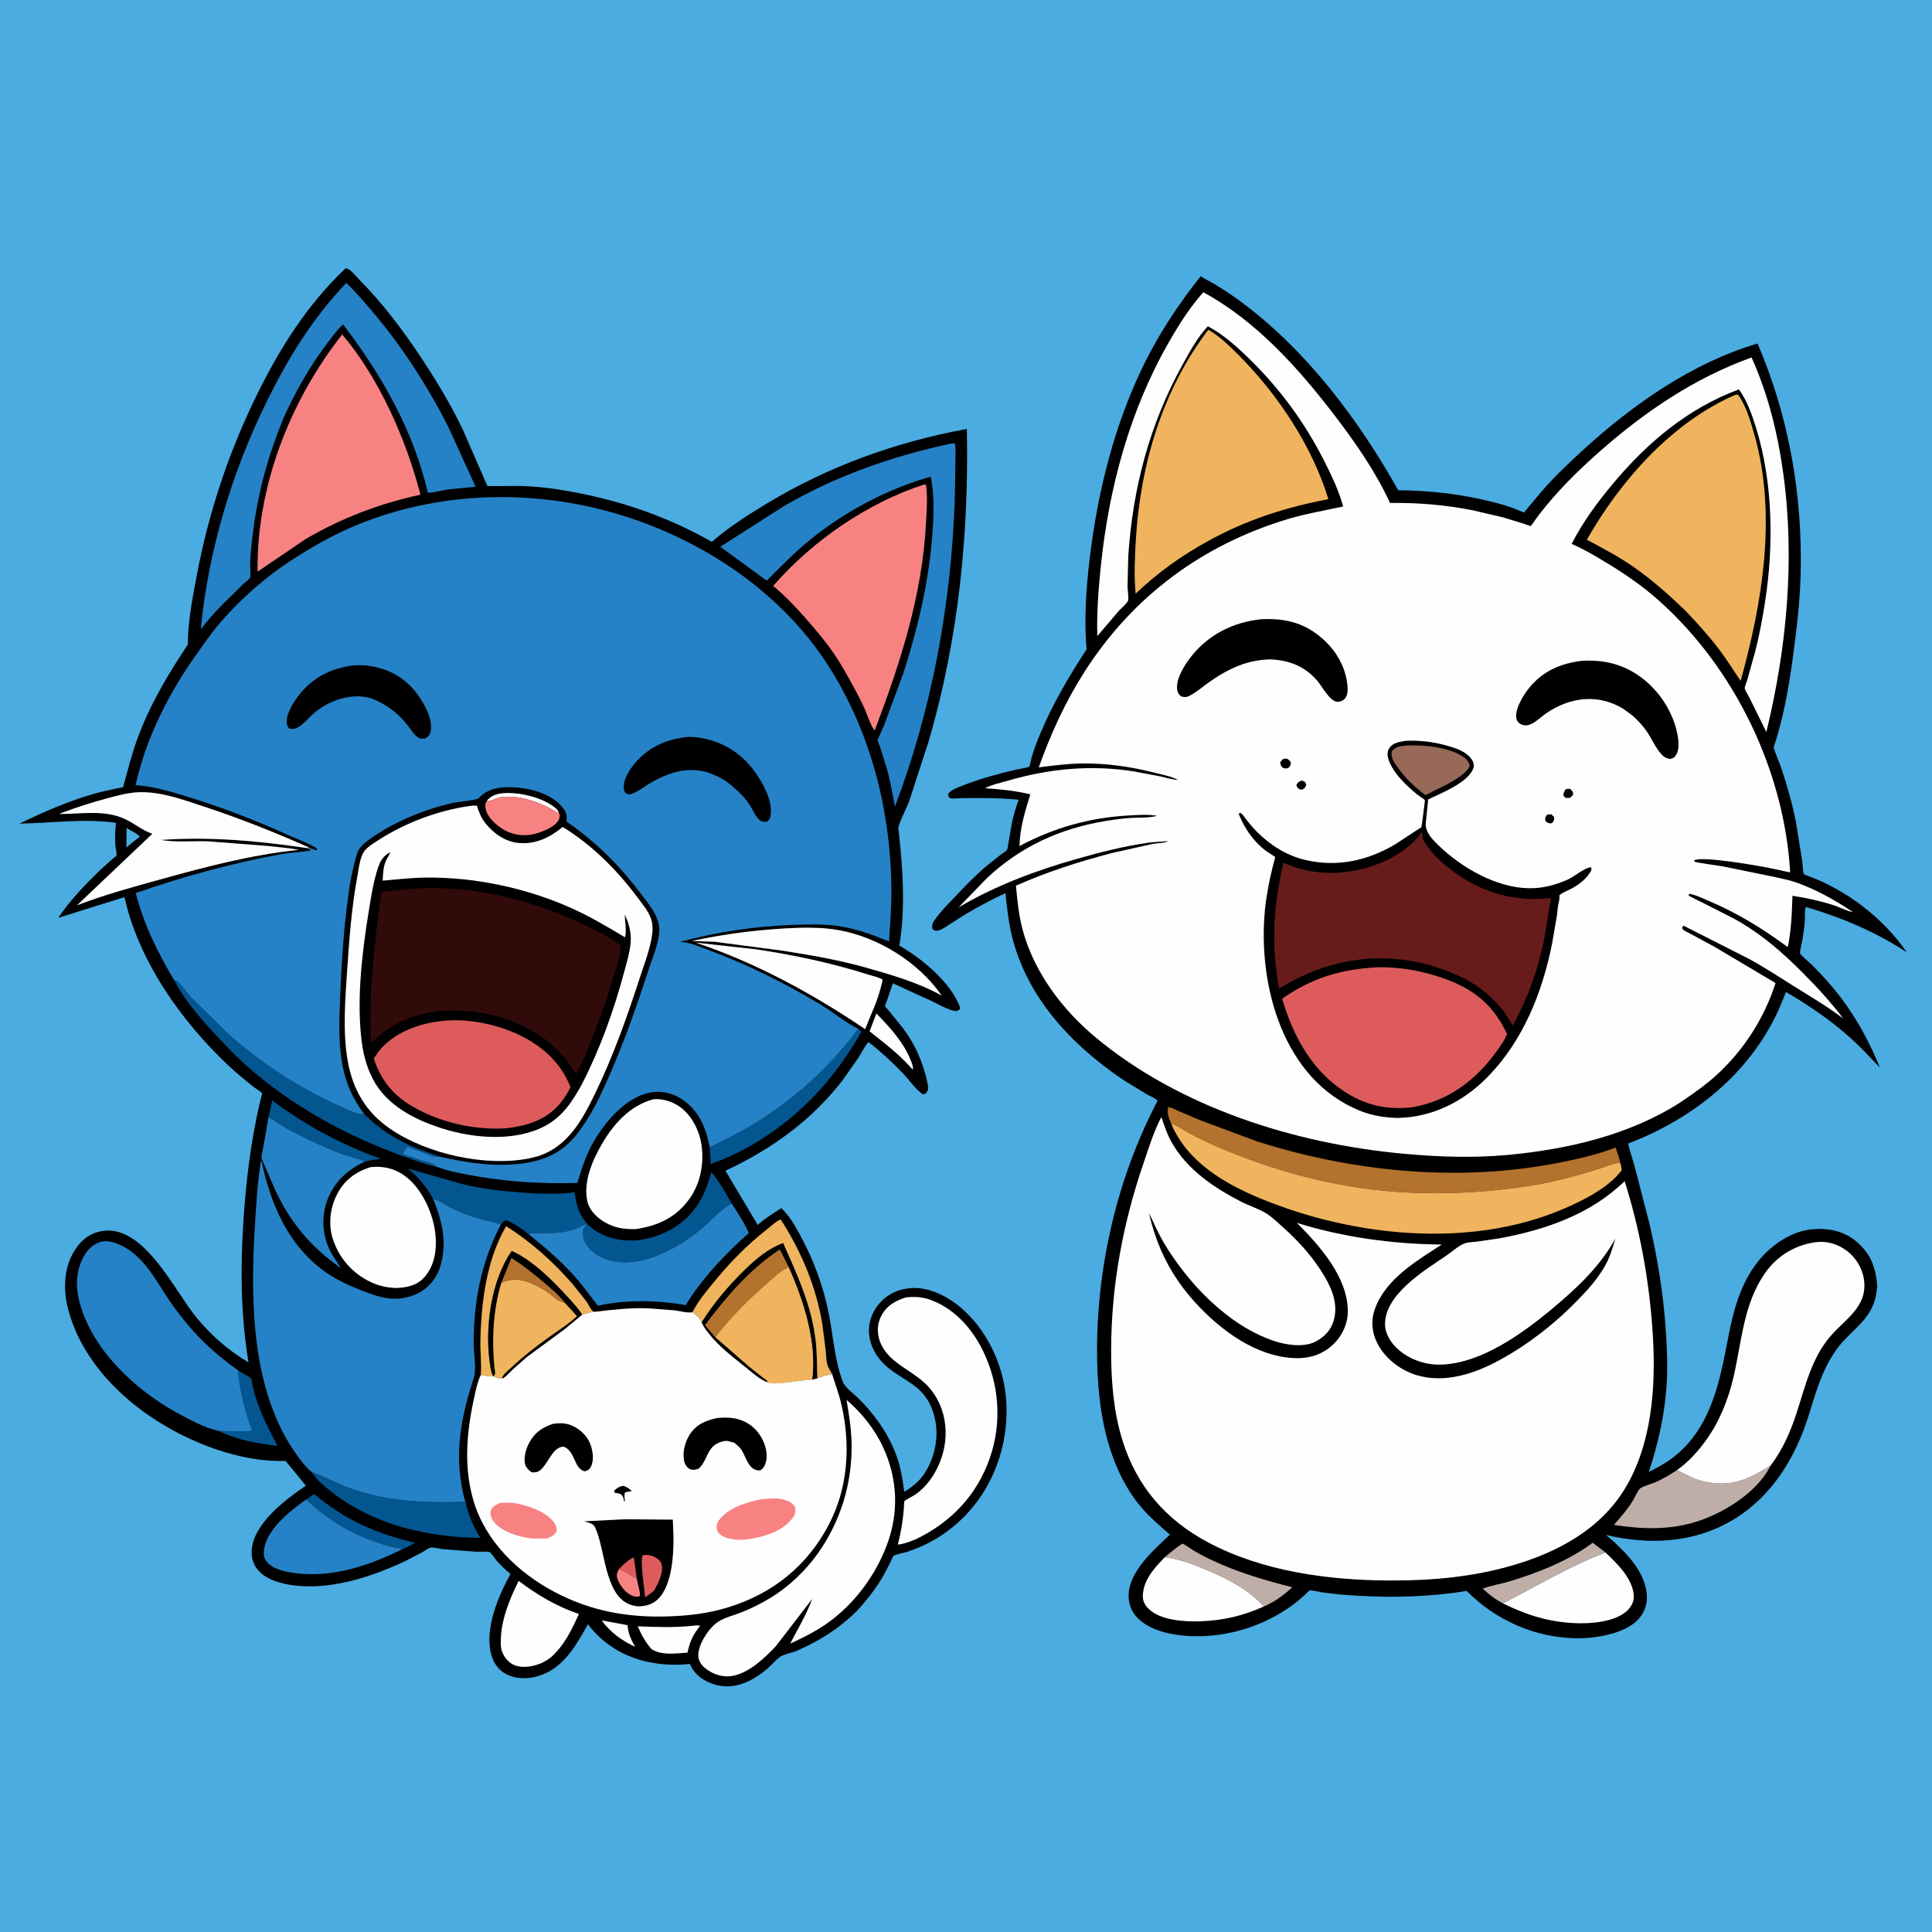 <svg version="1.1" xmlns="http://www.w3.org/2000/svg" style="display: block;" viewBox="0 0 2048 2048" width="1024" height="1024">
<path transform="translate(0,0)" fill="rgb(74,172,225)" d="M -0 -0 L 2048 0 L 2048 2048 L -0 2048 L -0 -0 z"/>
<path transform="translate(0,0)" fill="rgb(0,0,0)" d="M 1272.72 292.821 C 1277.5 295.992 1282.98 298.489 1287.92 301.467 C 1297.87 307.459 1307.71 314.024 1317 320.982 C 1385.79 372.519 1440.35 445.177 1482.18 519.68 C 1514.86 519.979 1545.95 523.399 1577.79 531.008 C 1587 533.211 1596.1 535.69 1605 538.966 C 1606.24 539.422 1614.98 543.317 1615.62 543.137 C 1615.83 543.077 1617.86 540.455 1618.05 540.22 L 1633.1 522.191 C 1647.08 505.883 1662.8 490.96 1678.66 476.506 C 1731.43 428.395 1794.04 384.536 1863.07 364.13 C 1896.36 441.461 1910.94 525.108 1908.74 609.231 C 1908.03 636.707 1904.89 664.044 1901.27 691.265 C 1896.76 725.267 1891.14 759.652 1880.13 792.239 C 1882.32 799.984 1885.95 807.356 1888.52 815.01 C 1894.78 833.691 1900.2 853.059 1903.96 872.407 L 1910.43 912.841 C 1910.94 916.472 1910.86 923.551 1912.27 926.644 C 1912.45 927.036 1915.74 928.195 1916.05 928.306 C 1956.95 943.11 1996.61 973.298 2021.15 1009.36 C 1987.72 987.569 1952.6 972.726 1914.43 961.461 L 1913.92 962.36 C 1912.97 966.036 1913.44 971.724 1913.21 975.649 C 1912.8 982.465 1911.79 989.097 1910.72 995.833 C 1910.3 998.516 1907.56 1008.48 1908.19 1010.72 C 1908.65 1012.33 1918.27 1020.42 1920.23 1022.36 C 1931.4 1033.48 1941.95 1045.06 1951.47 1057.65 C 1968.9 1080.73 1981.78 1104.88 1992.73 1131.56 C 1982.65 1121.14 1972.68 1110.23 1961.91 1100.55 C 1941.03 1081.76 1917.46 1065.72 1893.27 1051.54 L 1885.57 1070.03 C 1854.95 1137.99 1794.59 1186.13 1725.88 1212.17 C 1727.79 1220.72 1730.78 1229.03 1733.09 1237.48 L 1747.92 1294.98 C 1757.05 1332.68 1763.25 1371.87 1765.84 1410.58 C 1767.19 1430.71 1768.02 1451.58 1766.43 1471.73 C 1764 1502.56 1757.47 1531.01 1747.82 1560.32 C 1757.96 1555.24 1767.59 1549.98 1776.37 1542.73 C 1813.75 1511.84 1822.88 1465.12 1831.53 1420.05 C 1837.24 1390.32 1844.48 1361 1863.87 1336.87 C 1877.37 1320.08 1898.61 1305.15 1920.62 1303.13 C 1937.81 1301.56 1954.53 1304.69 1967.98 1316.19 C 1983.42 1329.4 1988.56 1344 1989.99 1363.8 L 1988.54 1373.99 C 1983.47 1396.27 1968.25 1406.32 1953.7 1421.96 C 1948.47 1427.57 1944.02 1434.25 1940.13 1440.84 C 1929.16 1459.47 1923.28 1481.49 1916.76 1502 C 1902.9 1545.59 1878.47 1585.59 1838.74 1610.07 C 1797.11 1635.7 1748.98 1638.15 1702.52 1627.13 L 1709.79 1633.43 C 1726.53 1648.68 1744.98 1668.46 1745.78 1692.36 C 1746.1 1701.87 1742.59 1710.47 1735.97 1717.26 C 1721.55 1732.03 1691.48 1736.75 1671.88 1736.63 C 1627.75 1736.34 1585.53 1717.62 1554.7 1686.4 C 1516.68 1692.78 1476.95 1693.77 1438.49 1691.52 C 1425.55 1690.76 1412.89 1689.7 1400.07 1687.72 C 1398.43 1687.47 1389.48 1685.41 1388.42 1685.87 C 1387.16 1686.42 1384.57 1689.4 1383.42 1690.43 C 1378.87 1694.53 1374.28 1698.54 1369.29 1702.11 C 1341.04 1722.3 1307.23 1733.7 1272.5 1734.45 C 1251.19 1734.9 1221.86 1731.22 1206.14 1715.36 C 1199.48 1708.63 1196.16 1700.33 1196.38 1690.89 C 1196.98 1665.45 1223.14 1642.92 1240.21 1626.78 C 1229.32 1617.39 1218.35 1607.97 1209.07 1596.92 C 1193.98 1578.93 1183.46 1557.26 1176.45 1534.96 C 1165.95 1501.55 1162.89 1465.87 1162.92 1431.01 C 1162.99 1340.15 1184.89 1247.31 1227.11 1166.78 C 1224.52 1163.97 1219.24 1162.01 1215.84 1160.1 L 1193.55 1146.55 C 1182.38 1139.29 1171.83 1131.45 1161.51 1123.04 C 1120.95 1089.98 1088.01 1048.49 1073.99 997.32 C 1069.46 980.751 1067.57 963.777 1065.82 946.742 C 1051.68 953.273 1037.85 960.714 1024.41 968.578 L 1006.96 979.587 C 1003.36 981.937 999.111 985.176 994.938 986.274 C 991.563 987.162 991.263 986.668 988.5 984.899 C 987.541 980.706 988.446 978.71 990.833 975.201 C 996.566 966.772 1004.24 959.231 1011.21 951.822 C 1022.14 940.213 1033.21 928.714 1045.33 918.334 L 1061.07 905.797 C 1062.53 904.681 1066.33 902.48 1067.28 901.092 C 1068.37 899.514 1068.74 895.292 1069.06 893.385 L 1072.49 873.137 C 1074.22 864.463 1076.9 856.082 1079.78 847.732 C 1058.91 845.72 1038.91 845.764 1018 846.122 C 1015.34 846.168 1009.9 846.879 1007.5 846.136 C 1006.69 845.886 1006.17 845.094 1005.5 844.573 C 1005.4 843.549 1004.89 842.485 1005.19 841.5 C 1005.43 840.716 1007.47 838.963 1008.15 838.5 C 1013.29 835.04 1020.27 832.773 1026.04 830.612 C 1042.26 824.532 1059.9 819.873 1076.79 815.887 C 1079.29 815.296 1089.69 813.814 1091.01 812.673 C 1091.6 812.167 1093.3 804.074 1093.63 802.862 C 1095.96 794.408 1099.16 786.254 1102.53 778.168 C 1115.79 746.389 1132.99 717.141 1151.8 688.385 C 1149.11 656.666 1151.3 624.548 1155.02 593 C 1163.39 521.96 1181.15 450.27 1212.81 385.911 C 1229.31 352.344 1249.57 322.103 1272.72 292.821 z"/>
<path transform="translate(0,0)" fill="rgb(191,174,167)" d="M 1593.13 1699.63 C 1584.99 1695.33 1578.39 1690.29 1571.72 1683.96 C 1581.07 1680.59 1591.43 1679 1601 1676.08 C 1630.57 1667.08 1663.48 1654.12 1688.29 1635.37 L 1701.92 1645.77 C 1663.79 1660.06 1629.31 1681.3 1593.13 1699.63 z"/>
<path transform="translate(0,0)" fill="rgb(191,174,167)" d="M 1234.82 1650.7 C 1240.84 1645.45 1246.77 1640.63 1253.49 1636.29 C 1257.21 1637.96 1260.53 1640.72 1264 1642.86 C 1270.36 1646.78 1277.09 1650.25 1283.84 1653.46 C 1311.57 1666.68 1340.27 1675 1369.9 1682.58 C 1360.42 1691.18 1351.49 1697.79 1339.73 1702.95 C 1324.05 1685.34 1301.58 1673.85 1280.22 1664.68 C 1265.47 1658.34 1250.76 1652.87 1234.82 1650.7 z"/>
<path transform="translate(0,0)" fill="rgb(191,174,167)" d="M 1876.94 1553.51 C 1863.37 1581.01 1829.71 1602.33 1801.5 1611.97 C 1771.61 1622.19 1741.56 1621.22 1710.78 1616.46 C 1717.87 1608.3 1725.22 1600.14 1730.85 1590.87 C 1732.58 1588.01 1736.36 1579.25 1738.95 1577.56 C 1743.17 1574.81 1750.24 1573.22 1755.04 1571.13 C 1763.08 1567.63 1770.47 1563.11 1777.75 1558.29 C 1786.53 1562.93 1795.34 1567.8 1805.06 1570.14 C 1834.13 1577.15 1852.74 1568.63 1876.94 1553.51 z"/>
<path transform="translate(0,0)" fill="rgb(254,254,254)" d="M 1234.82 1650.7 C 1250.76 1652.87 1265.47 1658.34 1280.22 1664.68 C 1301.58 1673.85 1324.05 1685.34 1339.73 1702.95 C 1317.65 1712.86 1296.32 1717.88 1272.06 1718.66 C 1255.47 1719.2 1230.11 1717.69 1217.63 1705.46 C 1213.59 1701.51 1211.31 1697.23 1211.45 1691.46 C 1211.88 1674.96 1223.9 1661.72 1234.82 1650.7 z"/>
<path transform="translate(0,0)" fill="rgb(254,254,254)" d="M 1701.92 1645.77 C 1714.49 1657.6 1731.46 1674.01 1731.94 1692.5 C 1732.08 1697.99 1728.97 1703.44 1725.13 1707.14 C 1712.2 1719.59 1685.44 1721.47 1668.59 1720.58 C 1640.69 1719.11 1617.99 1711.92 1593.13 1699.63 C 1629.31 1681.3 1663.79 1660.06 1701.92 1645.77 z"/>
<path transform="translate(0,0)" fill="rgb(179,114,45)" d="M 1241.43 1190.96 C 1238.98 1184.92 1236.63 1179.86 1238.47 1173.47 C 1242.22 1174.06 1246.22 1176.37 1249.71 1177.88 L 1271.83 1187.3 L 1332.31 1209.87 C 1434.53 1242.38 1546.81 1253.42 1652.53 1232.54 C 1672.67 1228.56 1693.5 1223.94 1712.64 1216.4 C 1714.33 1221.69 1716.45 1227.11 1717.54 1232.55 C 1711.58 1232.81 1705.5 1235.42 1699.89 1237.33 L 1677.21 1244.46 C 1657.25 1250.11 1636.48 1254.95 1615.94 1257.92 C 1560.81 1265.92 1502.77 1267.49 1447.5 1260.02 C 1398.95 1253.45 1351.41 1240.14 1305.94 1222.08 C 1292.31 1216.66 1278.93 1210.79 1265.91 1204.02 C 1258.03 1199.93 1250.6 1194.58 1242.35 1191.31 L 1241.43 1190.96 z"/>
<path transform="translate(0,0)" fill="rgb(239,180,93)" d="M 1241.43 1190.96 L 1242.35 1191.31 C 1250.6 1194.58 1258.03 1199.93 1265.91 1204.02 C 1278.93 1210.79 1292.31 1216.66 1305.94 1222.08 C 1351.41 1240.14 1398.95 1253.45 1447.5 1260.02 C 1502.77 1267.49 1560.81 1265.92 1615.94 1257.92 C 1636.48 1254.95 1657.25 1250.11 1677.21 1244.46 L 1699.89 1237.33 C 1705.5 1235.42 1711.58 1232.81 1717.54 1232.55 C 1718.34 1235.2 1718.74 1237.77 1719.1 1240.5 C 1704.88 1259.38 1677.55 1272.95 1656.23 1281.96 C 1557.19 1323.82 1434.74 1310.87 1337.28 1270.91 C 1298.18 1254.88 1258.35 1231.65 1241.43 1190.96 z"/>
<path transform="translate(0,0)" fill="rgb(254,254,254)" d="M 1777.75 1558.29 C 1790.16 1549.49 1800.13 1538.37 1808.93 1526.03 C 1823.06 1506.24 1832.13 1483.25 1837.61 1459.66 C 1846.34 1422.06 1848.07 1382.39 1870.9 1349.69 C 1883.27 1331.97 1901.14 1320.65 1922.48 1317.08 C 1935.14 1314.96 1946.86 1318 1957.24 1325.54 C 1967 1332.62 1974.05 1344.08 1975.83 1356 C 1980.14 1384.83 1957.01 1397.3 1940.89 1415.81 C 1920.43 1439.3 1913.9 1468.81 1904.55 1497.55 C 1898.07 1517.47 1889.72 1536.8 1876.94 1553.51 C 1852.74 1568.63 1834.13 1577.15 1805.06 1570.14 C 1795.34 1567.8 1786.53 1562.93 1777.75 1558.29 z"/>
<path transform="translate(0,0)" fill="rgb(239,180,93)" d="M 1280.87 349.552 C 1292.4 356.105 1302.88 366.322 1312.24 375.65 C 1353.91 417.178 1390.97 472.648 1408.13 529.15 C 1362.79 537.714 1319.87 551.472 1279.52 574.155 C 1252.65 588.755 1225.84 608.191 1203.8 629.343 C 1202.05 610.902 1202.88 591.538 1203.97 573.055 C 1208.68 493.294 1231.86 413.776 1280.87 349.552 z"/>
<path transform="translate(0,0)" fill="rgb(239,180,93)" d="M 1839.57 418.5 L 1842.54 418.435 L 1845.67 423.255 C 1852.35 435.056 1856.42 449.001 1860.06 461.993 C 1883.68 546.448 1868.14 638.929 1845.15 721.793 C 1837.41 710.331 1829.97 698.403 1821.59 687.415 C 1810.91 673.41 1799.09 660.576 1787.05 647.748 C 1769.31 630.735 1751.23 614.492 1730.96 600.5 C 1715.33 589.715 1698.81 581.053 1682.1 572.116 C 1717.89 509.33 1772.1 447.808 1839.57 418.5 z"/>
<path transform="translate(0,0)" fill="rgb(254,254,254)" d="M 1231.09 1184.09 C 1234.06 1192.87 1237.01 1201.89 1241.5 1210.03 C 1257.71 1239.38 1286.34 1258.7 1315.43 1273.74 C 1324.06 1278.21 1334.55 1281.29 1342.63 1286.46 C 1348.98 1290.53 1354.83 1296.3 1360.45 1301.32 C 1377.51 1316.58 1392.59 1333.52 1404.24 1353.32 C 1412.51 1367.37 1418.42 1383.07 1413.9 1399.46 C 1411.06 1409.74 1404.18 1417 1394.95 1421.94 C 1382.5 1428.61 1363.88 1425.88 1351 1421.62 C 1302.07 1405.45 1259.54 1360.64 1233.7 1317.35 C 1227.66 1307.24 1223.22 1296.35 1217.9 1285.87 C 1226.36 1322.33 1241.49 1352.64 1266.76 1380.45 C 1293.41 1409.79 1331.1 1437.96 1372.19 1439.67 C 1387.58 1440.31 1401.79 1436.02 1413.15 1425.26 C 1422.77 1416.15 1428.72 1403.32 1428.74 1390 C 1428.79 1353.94 1398.66 1320.23 1374.78 1296.31 C 1424.14 1311.64 1476.78 1318.84 1528.35 1319.24 C 1501.53 1336.71 1468.33 1356.03 1457.25 1388.15 C 1452.98 1400.53 1454.29 1413 1460.32 1424.53 C 1468.59 1440.36 1484.97 1452.82 1502.02 1457.82 C 1531.9 1466.59 1563.14 1456.17 1589.47 1441.81 C 1620.05 1425.12 1647.44 1403.79 1671.78 1378.89 C 1682.85 1367.55 1693.82 1355.39 1701.59 1341.5 C 1706.53 1332.67 1709.52 1322.66 1712.33 1312.99 C 1695.17 1344.19 1669.34 1367.39 1642.34 1389.93 C 1611.47 1415.09 1571.03 1443.98 1529.99 1446.46 C 1512.36 1447.52 1494.6 1441.76 1481.5 1429.84 C 1474.35 1423.33 1468.29 1413.91 1468.18 1404 C 1467.86 1372.22 1509.78 1346.81 1533.01 1331.12 C 1538.9 1327.14 1545.94 1320.58 1552.41 1318.12 C 1556.09 1316.72 1561.28 1316.7 1565.2 1316.24 L 1589.08 1312.76 C 1638.01 1303.76 1686 1287.36 1722.19 1252.03 C 1737.97 1302.13 1747.54 1353.66 1751.44 1405.99 C 1755.48 1460.07 1753.23 1519.72 1727.72 1568.78 C 1703.28 1615.79 1658.81 1642.14 1609.63 1657.48 C 1564.61 1671.52 1518.63 1675.66 1471.66 1675.39 C 1407.42 1675.03 1338.46 1665.64 1281.01 1635.2 C 1235.49 1611.07 1204.75 1575.38 1189.63 1526.16 C 1180.21 1495.47 1177.8 1463.26 1177.85 1431.31 C 1177.95 1363.09 1190.22 1297.02 1212.35 1232.54 C 1217.97 1216.16 1222.96 1199.46 1231.09 1184.09 z"/>
<path transform="translate(0,0)" fill="rgb(254,254,254)" d="M 1275.59 309.823 C 1332.11 340.512 1377.1 390.968 1415.63 441.531 C 1437.75 470.558 1458.09 499.938 1473.5 533.178 C 1503.01 532.711 1532.33 535.226 1561.28 540.962 L 1593.12 548.393 L 1616.06 555.419 C 1617.43 555.854 1621.48 557.624 1622.72 557.54 C 1623.1 557.513 1627.33 551.006 1631.6 545.431 C 1650.34 520.986 1672.61 498.999 1695.67 478.664 C 1743.73 436.287 1796.14 400.772 1856.68 378.927 C 1874.38 417.831 1884.66 460.276 1890.43 502.5 C 1902.85 593.36 1894.01 687.118 1872.41 775.985 L 1854.33 739.278 C 1853.12 736.848 1849.76 731.894 1849.53 729.59 C 1849.36 727.878 1851.68 722.447 1852.27 720.49 L 1860.79 689.813 C 1865.07 673.063 1868.16 656.081 1870.87 639.013 C 1880.35 579.24 1879.57 511.853 1861.51 453.596 C 1857.12 439.43 1852.07 424.855 1843.31 412.762 C 1789.23 432.844 1746.38 469.008 1709.77 512.743 C 1693.16 532.586 1677.77 553.511 1665.98 576.608 C 1678.54 581.876 1690.05 588.791 1701.69 595.792 C 1721.79 607.874 1741.07 621.069 1758.58 636.701 C 1838.95 708.418 1891.44 817.297 1897.66 924.832 L 1875.25 920.007 C 1864.46 917.805 1803.48 907.087 1796.02 912 C 1796.16 912.5 1796.05 913.154 1796.44 913.5 C 1797.33 914.3 1822.57 917.724 1825.55 918.251 L 1880.82 929.548 C 1888.49 931.406 1896.6 932.806 1904.03 935.448 C 1925.9 943.218 1945.04 954.011 1964.25 966.896 C 1957.76 965.799 1950.43 961.72 1943.97 959.643 C 1929.58 955.014 1915.02 951.778 1900.07 949.56 C 1899.43 967.963 1898.99 985.864 1895.07 1003.95 C 1868.34 984.257 1841.58 967.739 1810.92 954.799 C 1804.56 952.116 1797.32 948.422 1790.5 947.481 C 1790.41 948.154 1790.01 948.858 1790.23 949.5 C 1790.37 949.919 1833.92 971.128 1844.46 977.373 C 1869.95 992.49 1890.22 1010.41 1910.99 1031.24 C 1926.52 1046.8 1940.7 1062.21 1953.98 1079.78 C 1936.84 1066.7 1919.17 1056.4 1900.97 1045.04 C 1884.7 1034.88 1869.1 1024.45 1852.09 1015.48 L 1784.5 981.212 L 1783.13 983.5 C 1783.38 984.055 1783.51 984.682 1783.88 985.165 C 1784.9 986.496 1790.36 988.962 1791.99 989.868 L 1817.19 1003.5 L 1882.15 1042.08 C 1870.28 1079.02 1848.71 1112.94 1819.99 1139.22 C 1808.2 1150.02 1795.31 1159.05 1782.1 1167.99 C 1727.78 1203.25 1661 1218.59 1597.24 1224.36 C 1560.66 1227.66 1524.01 1226.36 1487.5 1222.98 C 1372.65 1212.34 1251.13 1174.29 1161.42 1099.71 C 1126.24 1070.46 1096.36 1030.87 1084.19 986.197 C 1079.93 970.556 1078.43 954.904 1076.96 938.833 C 1109.92 924.236 1143.67 913.435 1178.52 904.284 L 1221.54 894.646 C 1226.56 893.648 1234.24 893.916 1238.5 891.538 C 1231.24 892.335 1223.93 892.368 1216.69 893.407 C 1191.17 897.069 1166.63 903.334 1141.84 910.36 C 1098.36 922.684 1055.16 938.76 1016.18 961.821 L 1045.96 931.078 C 1081.43 897.593 1123.51 878.279 1171.62 870.356 C 1180.74 868.852 1189.84 867.592 1199.07 866.992 C 1207.39 866.451 1218.65 867.197 1226.5 864.75 C 1216.7 863.109 1205.89 863.88 1195.98 864.459 C 1154.73 866.869 1117.12 877.405 1080.7 896.869 C 1081.06 878.069 1086.6 859.803 1092.2 842.046 C 1076.12 838.192 1060.59 836.626 1044.15 835.58 C 1051.5 831.648 1060.81 829.759 1068.85 827.43 C 1112.45 814.79 1155.74 810.709 1200.76 817.505 L 1230.71 823.154 C 1236.57 824.442 1242.66 826.612 1248.67 826.687 C 1241.47 822.924 1231.85 821.093 1223.96 819.096 C 1198.82 812.73 1172.27 808.868 1146.27 809.296 C 1131.24 809.543 1116.03 811.564 1101.13 813.436 C 1114.1 777.418 1129.18 744.084 1149.84 711.793 C 1200.86 632.042 1274.96 577.227 1365.67 550.098 C 1384.81 544.376 1404.3 541.173 1423.76 536.897 L 1422.26 531.709 C 1417.77 517.053 1410.83 502.697 1403.93 489.016 C 1383.51 448.561 1357.17 412.476 1324.76 380.827 C 1311.09 367.485 1297.3 354.913 1280.39 345.857 C 1269.56 357.299 1261.12 372.858 1253.54 386.566 C 1218.51 449.893 1200.79 517.409 1196.01 589.413 L 1195.25 622.077 C 1195.32 624.691 1196.6 635.107 1195.83 636.739 C 1194.33 639.948 1188.31 645.014 1185.78 647.822 L 1163.19 674.317 C 1162.52 649.806 1164.38 624.879 1166.88 600.5 C 1175.36 517.837 1197.35 435.514 1238.82 363.125 C 1249.56 344.378 1261.11 325.936 1275.59 309.823 z"/>
<path transform="translate(0,0)" fill="rgb(0,0,0)" d="M 1379.41 827.5 L 1380.12 827.511 C 1383.24 828.219 1383.25 828.826 1384.7 831.5 C 1383.7 835.097 1383.64 834.945 1380.5 837.021 L 1377.61 836.739 C 1375.29 834.869 1374.92 834.85 1374.25 832 C 1376.01 829.11 1376.33 828.949 1379.41 827.5 z"/>
<path transform="translate(0,0)" fill="rgb(0,0,0)" d="M 1640.12 863.5 C 1641.49 863.245 1643.1 863.283 1644.5 863.209 L 1647.28 865.95 C 1647.78 869.433 1647.52 869.298 1645.5 872.244 L 1643.86 872.903 C 1640.58 872.486 1640.48 872.303 1638.07 870 C 1638.03 866.34 1637.8 866.271 1640.12 863.5 z"/>
<path transform="translate(0,0)" fill="rgb(0,0,0)" d="M 1659.85 836.5 C 1661.5 836.087 1662.81 836.203 1664.5 836.275 C 1666.91 838.842 1667.5 838.834 1667.58 842.5 L 1664.6 845.5 C 1662.5 846.097 1661.31 845.921 1659.17 845.711 L 1657.17 843 C 1657.57 840.127 1658.11 838.824 1659.85 836.5 z"/>
<path transform="translate(0,0)" fill="rgb(0,0,0)" d="M 1360.27 804.5 L 1363.5 804.014 C 1366.55 805.433 1366.76 805.618 1368.49 808.5 C 1367.89 811.766 1367.92 811.932 1365.5 814.172 C 1362.73 814.94 1362.28 814.642 1359.5 813.744 C 1357.32 811.026 1357.29 810.983 1357.24 807.5 L 1360.27 804.5 z"/>
<path transform="translate(0,0)" fill="rgb(0,0,0)" d="M 1677.71 700.4 C 1695.06 699.547 1711.45 702.067 1727.01 710.114 C 1749.7 721.846 1767.72 743.714 1775.44 767.97 C 1778.18 776.602 1781.81 791.632 1776.89 800 C 1775.08 803.094 1773.85 803.581 1770.5 804.589 C 1767.91 804.017 1765.27 803.419 1763.23 801.601 C 1756.31 795.462 1751.59 784.355 1746.46 776.581 C 1741.86 769.597 1736.56 764.017 1730.39 758.4 L 1720.7 751.34 C 1694.05 735.091 1664.28 738.945 1639.27 755.95 C 1633.26 760.041 1625.82 767.982 1618.51 768.877 C 1615.95 769.19 1612.74 768.368 1610.71 766.781 C 1608.35 764.943 1607.46 762.977 1607.21 760 C 1606.42 750.656 1614.79 736.999 1620.44 729.872 C 1635.15 711.31 1654.66 702.993 1677.71 700.4 z"/>
<path transform="translate(0,0)" fill="rgb(0,0,0)" d="M 1337.07 656.395 C 1358.05 655.44 1376.87 658.584 1394.26 670.973 C 1411.74 683.43 1424.48 701.206 1427.85 722.615 C 1428.69 727.996 1429.54 736.088 1425.67 740.5 C 1423.63 742.824 1420.61 744.059 1417.5 743.905 C 1409.55 743.512 1401 726.734 1395.75 720.872 C 1382.44 705.995 1366.78 700.057 1347.06 698.965 C 1322.36 699.305 1301.94 708.828 1282 722.923 C 1275.37 727.609 1268.8 733.376 1261.66 737.21 C 1258.12 739.116 1255.96 739.351 1252 738.22 C 1249.43 735.785 1248.35 734.591 1247.85 731 C 1246.22 719.492 1256.05 704.206 1263.01 695.526 C 1281.73 672.195 1307.63 659.459 1337.07 656.395 z"/>
<path transform="translate(0,0)" fill="rgb(0,0,0)" d="M 1490.2 785.301 C 1504.34 784.651 1518.91 786.278 1532.57 790.063 C 1542.89 792.926 1556.06 796.844 1561.29 807.088 C 1562.5 809.47 1562.6 812.005 1561.72 814.5 C 1556.37 829.671 1527.13 841.01 1513.93 847.359 L 1511.28 873.438 C 1511.26 882.867 1518.8 890.239 1525.16 896.392 C 1549.36 919.8 1586 940.945 1620.5 941.568 C 1635.18 941.833 1648.3 938.262 1661.66 932.497 C 1668.56 929.521 1679.98 919.457 1686.66 919.36 L 1687.03 922 C 1682.75 931.347 1672.97 938.433 1663.96 942.943 C 1660.29 944.78 1656.12 946.216 1653.07 949 C 1653.05 951.173 1653.14 953.497 1652.57 955.604 C 1651.19 960.612 1651.12 965.671 1650.36 970.803 L 1645.25 1000.37 C 1634.93 1052.15 1614.56 1102.99 1577.22 1141.32 C 1551.51 1167.72 1518.22 1184.56 1481.08 1185.06 C 1467.44 1184.67 1454.59 1182.64 1441.88 1177.55 C 1360.1 1144.77 1333.09 1044.39 1340.9 964.338 C 1342.45 948.506 1345.62 932.81 1349.47 917.393 C 1349.69 916.49 1351.83 908.938 1351.68 908.599 C 1351.28 907.751 1344.3 903.688 1343.07 902.798 C 1339 899.838 1335.23 896.449 1331.79 892.777 C 1323.49 883.941 1317.84 874.114 1313.16 863 L 1314.26 861.5 C 1317.11 862.517 1318.75 865.783 1320.62 868.15 C 1324.31 872.829 1328.11 877.453 1332.32 881.683 C 1346.33 895.781 1363.84 906.861 1383.28 911.5 C 1416.89 919.517 1448.97 912.612 1478.51 895.32 L 1506.76 876.84 C 1507.14 875.493 1510.62 848.614 1510.5 848.372 C 1509.9 847.189 1504.04 843.583 1502.69 842.5 C 1491.11 833.16 1475.65 818.622 1471.5 803.785 C 1470.49 800.167 1470.57 796.165 1472.75 792.997 C 1476.81 787.107 1483.7 786.412 1490.2 785.301 z"/>
<path transform="translate(0,0)" fill="rgb(152,104,88)" d="M 1490.55 790.278 C 1508.38 789.546 1531.99 791.474 1547.89 800.278 C 1552.91 803.063 1556.49 805.836 1557.98 811.5 C 1555.56 819.541 1541.86 826.868 1534.95 830.908 L 1511.03 842.868 C 1499.4 834.014 1489.57 824.842 1481.14 812.84 C 1477.42 807.546 1474.16 803.264 1475.38 796.5 C 1479.59 791.185 1484.25 791.144 1490.55 790.278 z"/>
<path transform="translate(0,0)" fill="rgb(221,92,91)" d="M 1459.04 1025.42 C 1483.82 1024.61 1509.54 1029.48 1532.72 1037.97 C 1563.32 1049.17 1583.86 1066.43 1597.51 1096.18 C 1595.04 1102.52 1590.59 1108.64 1586.65 1114.17 C 1564.31 1145.49 1534.59 1167.54 1496.23 1173.87 C 1472.81 1176.17 1452.91 1172.95 1432.28 1161.39 C 1393.22 1139.5 1371.16 1100.38 1359.18 1058.64 C 1390.34 1036.77 1421.41 1027.5 1459.04 1025.42 z"/>
<path transform="translate(0,0)" fill="rgb(103,28,27)" d="M 1506.41 882.5 L 1507.45 882.58 L 1507.8 886.519 C 1508.37 890.55 1510.76 893.947 1513.07 897.204 C 1520.74 908.046 1530.98 916.671 1541.57 924.522 C 1570.88 946.235 1607.81 956.978 1644 951.684 L 1637 995 C 1630.52 1027.7 1619.61 1057.88 1603.65 1087.09 L 1603.21 1086.31 C 1582.52 1049.93 1551.61 1033.08 1512.25 1022.18 L 1508.13 1021.17 C 1454.74 1008.53 1402.26 1019.16 1356.19 1047.77 C 1354.11 1041.89 1353.77 1034.66 1352.97 1028.42 C 1347.94 989.492 1351.53 952.487 1360.61 914.451 C 1385.99 926.314 1413.89 927.899 1441.12 921.84 C 1460.17 917.604 1479.24 908.999 1494.16 896.264 C 1498.12 892.884 1502.84 888.692 1505.49 884.179 L 1506.41 882.5 z"/>
<path transform="translate(0,0)" fill="rgb(0,0,0)" d="M 366.198 284.5 C 370.867 284.136 377.595 293.158 380.999 296.591 C 405.414 321.221 426.291 348.897 445.489 377.718 C 461.865 402.303 477.093 427.556 490.046 454.125 L 516.162 514.02 C 516.294 514.365 516.25 514.851 516.558 515.057 C 517.328 515.574 546.704 515.007 550.295 515.099 C 563.106 515.428 576.578 516.577 589.24 518.486 C 647.9 527.334 702.852 544.981 754.572 574.347 C 772.495 558.903 792.509 545.977 812.739 533.813 C 878.84 494.069 949.127 468.658 1024.91 454.698 C 1027.14 566.872 1016.03 677.255 984.586 785.324 L 963.786 849.237 C 960.395 858.269 954.87 867.853 952.34 876.9 C 952.051 877.937 952.646 880.625 952.755 881.796 L 954.396 898 C 957.666 932.191 959.02 968.435 953.331 1002.41 C 977.616 1016.22 1008.13 1041.52 1017.95 1068.5 C 1016.87 1071.11 1015.97 1070.81 1013.5 1071.93 C 1004.8 1070.59 995.534 1064.91 987.522 1061.15 L 946.509 1042.32 L 940.123 1060.95 C 939.787 1061.91 938.116 1065.61 938.201 1066.4 C 938.279 1067.12 941.838 1070.94 942.339 1071.54 L 957.157 1089.91 C 963.319 1098.15 968.769 1107.12 972.941 1116.54 C 977.436 1126.69 980.898 1136.8 983.056 1147.68 C 983.623 1150.54 984.531 1153.75 983.214 1156.5 C 982.099 1158.83 980.855 1159.51 978.5 1160.16 C 970.674 1155.09 964.09 1145.01 957.523 1138.2 C 945.94 1126.18 933.868 1114.86 920.682 1104.62 C 916.594 1108.88 913.43 1115.75 910.223 1120.86 L 893.638 1144.56 C 860.16 1187.91 818.258 1217.9 769.017 1241.03 L 802.547 1297.32 L 803.12 1298.57 C 810.62 1291.75 819.616 1286.15 828.183 1280.74 C 836.211 1288.03 841.632 1297.55 846.864 1306.93 C 862.035 1334.11 872.843 1363.16 878.769 1393.74 C 883.425 1417.77 884.75 1441.7 893.502 1464.93 C 895.706 1470.78 905.037 1477.47 909.702 1482.07 C 928.674 1500.8 944.66 1523.94 952.46 1549.61 C 955.63 1560.04 957.06 1570.7 958.492 1581.47 C 965.357 1577.28 972.574 1571.8 977.5 1565.41 C 989.061 1550.4 994.629 1528.67 992.141 1510 C 990.137 1494.95 983.907 1480.97 972.052 1471.15 C 962.776 1463.47 951.806 1458.06 942.368 1450.65 C 931.199 1441.87 922.781 1428.93 921.291 1414.61 C 920.086 1403.03 924.299 1390.75 931.888 1381.99 C 940.857 1371.63 952.87 1366.1 966.535 1365.38 C 987.1 1364.3 1007.73 1375.95 1022.35 1389.56 C 1049.5 1414.85 1065.65 1452.55 1066.91 1489.57 C 1068.96 1549.84 1038.89 1607.09 984.606 1635.38 C 977.277 1639.2 969.509 1642.37 961.676 1644.99 C 958.64 1646.01 949.132 1647.59 947.106 1649.32 C 946.335 1649.98 944.956 1653.88 944.46 1654.91 L 936.855 1669.53 C 928.8 1683.54 919.112 1696.09 908.09 1707.88 C 889.442 1726.34 869.172 1739.03 845.344 1749.64 C 840.136 1751.95 830.89 1753.43 826.694 1756.5 C 822.061 1759.89 818.023 1764.84 813.668 1768.66 C 807.609 1773.98 800.601 1778.78 793.295 1782.21 C 780.746 1788.11 767.397 1789.6 754.224 1784.54 C 744.508 1780.81 736.094 1774.53 731.728 1764.92 L 731.216 1763.76 C 719.124 1765.25 707.264 1764.93 695.203 1763.19 C 666.408 1759.05 640.87 1745.16 623.284 1721.82 C 610.81 1743.6 598.468 1766.78 573.32 1775.76 C 561.726 1779.9 548.224 1780.53 536.98 1774.82 C 528.375 1770.45 523.231 1763.06 520.731 1753.85 C 513.406 1726.86 528.116 1691.82 541.135 1668.54 C 535.998 1664.15 531.131 1659.64 526.629 1654.59 C 524.775 1652.51 521.133 1646.5 519.057 1645.27 C 517.617 1644.42 506.572 1644.97 504.187 1644.88 L 469 1642.14 C 466.056 1641.8 458.768 1639.92 456.191 1640.55 C 454.096 1641.06 450.217 1643.99 448.172 1645.16 L 429.437 1654.9 C 392.897 1672.07 347.237 1686.92 306.408 1679.8 C 293.553 1677.56 278.825 1672.83 271.294 1661.38 C 266.472 1654.06 265.827 1645.65 267.707 1637.23 C 273.419 1611.64 303.752 1588.72 324.269 1574.87 L 302.704 1548.66 C 260.798 1549.96 215.937 1534.54 179.846 1514.24 C 131.666 1487.13 87.828 1444.18 72.698 1389.65 C 67.075 1369.38 67.079 1346.09 77.938 1327.5 C 84.301 1316.6 92.32 1308.81 104.891 1305.64 C 150.846 1294.05 184.553 1367.74 207.642 1395.9 C 223.367 1415.07 242.022 1431.64 263.43 1444.16 C 255.028 1393.37 254.786 1342.96 258.207 1291.69 C 260.944 1250.67 266.05 1209.32 275.373 1169.23 C 275.581 1168.33 277.946 1159.11 277.85 1158.94 C 276.984 1157.46 271.048 1153.89 269.5 1152.67 C 260.351 1145.45 251.192 1137.96 242.681 1129.99 C 192.637 1083.18 146.996 1018.87 131.971 950.986 L 61.709 972.959 C 74.29 954.259 90.348 937.677 106.459 922.004 L 119.505 910.288 C 120.198 909.701 123.339 907.416 123.468 906.972 C 124.029 905.039 122.338 897.821 122.214 895.384 C 121.815 887.586 122.146 880.024 122.969 872.27 C 88.637 867.291 55 872.615 20.695 873.048 C 45.803 860.861 71.091 849.855 97.922 841.923 C 106.416 839.412 115.137 837.665 123.784 835.768 C 124.841 835.536 129.915 834.834 130.548 834.309 C 130.555 834.304 131.096 832.363 131.159 832.132 C 135.64 815.696 139.646 799.529 145.519 783.491 C 158.816 747.178 177.754 715.172 199.191 683.193 L 199.195 678.574 C 199.728 655.975 204.375 632.164 208.577 609.965 C 221.205 543.25 242.274 479.713 272.208 418.762 C 296.825 368.635 325.58 323.186 366.198 284.5 z"/>
<path transform="translate(0,0)" fill="rgb(74,172,225)" d="M 134.16 877.542 C 137.677 880.285 146.2 883.696 148.159 887.033 L 141.575 892.032 L 133.999 898.394 L 134.16 877.542 z"/>
<path transform="translate(0,0)" fill="rgb(254,254,254)" d="M 637.808 1717.71 L 665.287 1722.77 C 665.916 1732 668.901 1737.91 673.35 1745.76 C 659.282 1739.27 646.928 1730.3 637.808 1717.71 z"/>
<path transform="translate(0,0)" fill="rgb(254,254,254)" d="M 928.991 1074.39 C 943.161 1088.7 958.349 1105.41 965.591 1124.5 C 966.52 1126.95 968.541 1131.49 967.5 1133.83 L 965.281 1131.37 C 952.59 1117.12 936.702 1105.06 921.773 1093.25 L 928.991 1074.39 z"/>
<path transform="translate(0,0)" fill="rgb(3,86,144)" d="M 324.382 1589.62 L 333.071 1583.72 C 365.348 1611.07 399.2 1625.84 440.048 1635.43 C 435.739 1638.14 430.666 1640.55 425.947 1642.45 C 423.218 1640.82 419.346 1640.56 416.236 1639.89 C 411.196 1638.81 406.291 1637.29 401.401 1635.67 C 371.616 1625.8 347.337 1610.86 324.382 1589.62 z"/>
<path transform="translate(0,0)" fill="rgb(254,254,254)" d="M 733.116 1723.5 C 736.041 1723.22 739.349 1722.48 742.163 1723.5 C 734.377 1733.01 731.336 1740.05 728.76 1751.86 C 716.361 1752.63 701.196 1755.19 690.431 1747.98 C 684.048 1740.43 679.928 1733.06 676.036 1723.97 C 695.237 1724.69 713.958 1725.46 733.116 1723.5 z"/>
<path transform="translate(0,0)" fill="rgb(3,86,144)" d="M 252.299 1452.61 L 266.404 1461.1 L 266.583 1462.28 C 270.547 1487.16 282.49 1510.79 294.269 1532.71 C 273.443 1530.32 250.716 1526.28 231.769 1516.85 C 243.879 1517.19 255.285 1517.77 267.412 1516.86 C 259.647 1495.92 254.274 1474.9 252.299 1452.61 z"/>
<path transform="translate(0,0)" fill="rgb(3,86,144)" d="M 284.665 1184.25 L 288.556 1166.52 C 323.941 1192.73 362.103 1213.55 403.605 1228.32 C 397.983 1229.31 392.367 1229.72 386.895 1231.42 C 377.858 1227.23 366.99 1225.38 357.55 1221.53 C 339.144 1214.01 320.86 1205.63 303.483 1195.95 L 284.665 1184.25 z"/>
<path transform="translate(0,0)" fill="rgb(3,86,144)" d="M 909.861 1090.65 L 912.961 1093.5 C 908.785 1102.32 902.686 1111 897.29 1119.16 C 863.697 1169.92 812.405 1212.78 754.74 1233.42 L 753.392 1233.9 L 752.343 1216.15 C 766.218 1209.18 780.293 1202.55 793.695 1194.68 C 839.477 1167.78 878.09 1133.08 909.861 1090.65 z"/>
<path transform="translate(0,0)" fill="rgb(239,180,93)" d="M 509.586 1457.58 C 510.677 1446.18 509.013 1433.87 509.221 1422.33 C 509.964 1381.13 515.445 1336.12 536.463 1299.86 C 562.146 1315.74 586.889 1338.02 606.651 1360.75 L 621.557 1379.49 C 623.415 1382.07 625.853 1387.56 628.05 1389.5 C 628.786 1390.15 629.888 1390.19 630.808 1390.54 C 626.166 1390.71 621.59 1392.22 617.205 1393.66 C 612.263 1385.95 605.959 1379.47 599.788 1372.75 C 584.351 1355.93 563.61 1335.5 542.527 1326.1 C 519.732 1358.4 513.351 1410.73 519.918 1449.19 C 520.522 1452.73 521.158 1455.91 523.035 1459.02 C 518.578 1459.14 513.996 1458.2 509.586 1457.58 z"/>
<path transform="translate(0,0)" fill="rgb(3,86,144)" d="M 330.175 1560.18 L 331.09 1560.52 C 344.925 1565.8 357.983 1572.91 372 1577.96 C 411.212 1592.1 452.296 1593.28 493.504 1591.97 C 496.565 1605.88 501.635 1618.09 509.108 1630.15 C 484.733 1630.15 461.924 1627.33 438.178 1621.92 C 406.52 1614.7 374.727 1600.31 349.359 1579.88 C 342.418 1574.29 334.965 1567.77 330.175 1560.18 z"/>
<path transform="translate(0,0)" fill="rgb(3,86,144)" d="M 184.453 1038.69 C 186.028 1039.23 187.22 1039.58 188.5 1040.7 C 193.599 1045.16 197.964 1052.19 202.639 1057.26 L 240.724 1094.89 C 276.541 1126.98 317.3 1153.52 361.219 1173.12 C 368.204 1176.24 378.343 1181.92 385.998 1180.83 C 403.226 1197.92 420.955 1208.95 443.443 1218.03 L 466.342 1226.2 L 465.271 1226.31 C 461.043 1226.67 458.879 1225.92 455.02 1224.45 L 432.098 1215.51 C 430.069 1217.09 430.65 1217.05 429.455 1218.95 L 427.791 1220.96 L 427.5 1224 L 429 1223.76 L 429.879 1224.23 C 432.339 1225.53 433.858 1225.85 436.5 1226.51 C 439.743 1227.31 442.621 1229.01 446 1229.76 L 449.906 1230.99 C 452.083 1231.72 450.985 1231.38 453.38 1231.92 C 456.403 1232.6 460.01 1234.2 462.087 1236.54 C 455.827 1235.62 449.029 1233.09 443 1231.08 C 379.129 1209.81 319.591 1179.28 268.019 1135.58 C 253.118 1122.95 239.652 1108.94 226.435 1094.6 C 211.355 1078.23 194.456 1058.65 184.453 1038.69 z"/>
<path transform="translate(0,0)" fill="rgb(254,254,254)" d="M 549.805 1675.85 C 569.544 1690.68 590.199 1702.93 613.668 1710.91 C 605.886 1727.94 598.127 1744.52 583.733 1757.02 C 580.67 1759.34 577.045 1761.63 573.49 1763.12 C 564.849 1766.76 553.29 1768.74 544.5 1764.79 C 538.545 1762.12 533.884 1755.94 531.879 1749.85 C 530.447 1745.49 530.797 1740.04 531.009 1735.5 C 531.943 1715.46 540.804 1693.52 549.805 1675.85 z"/>
<path transform="translate(0,0)" fill="rgb(254,254,254)" d="M 846.828 983.468 C 860.548 983.118 875.645 983.521 889.125 985.965 C 931.401 993.631 973.946 1020.15 998.364 1055.51 C 973.535 1041.41 943.049 1032.84 915.709 1025.07 C 886.646 1017.09 856.816 1012 827.059 1007.42 L 757.243 998.313 L 733.005 997.503 C 770.859 989.39 808.165 984.849 846.828 983.468 z"/>
<path transform="translate(0,0)" fill="rgb(254,254,254)" d="M 737.38 999.195 L 801.184 1006.29 C 841.723 1012.25 882.321 1020.98 921.38 1033.4 C 924.453 1034.37 933.918 1036.46 935.669 1038.81 C 932.681 1052.1 928.547 1064.02 922.997 1076.41 L 917.119 1090.99 C 861.919 1053.56 800.78 1020.35 737.38 999.195 z"/>
<path transform="translate(0,0)" fill="rgb(37,130,198)" d="M 324.382 1589.62 C 347.337 1610.86 371.616 1625.8 401.401 1635.67 C 406.291 1637.29 411.196 1638.81 416.236 1639.89 C 419.346 1640.56 423.218 1640.82 425.947 1642.45 C 391.136 1659.73 350.99 1673.12 311.652 1667.37 L 310 1667.12 C 300.581 1665.73 288.794 1663.12 282.545 1655.28 C 279.256 1651.16 279.335 1646.47 280.112 1641.43 C 283.288 1620.85 308.396 1600.7 324.382 1589.62 z"/>
<path transform="translate(0,0)" fill="rgb(239,180,93)" d="M 523.035 1459.02 C 521.158 1455.91 520.522 1452.73 519.918 1449.19 C 513.351 1410.73 519.732 1358.4 542.527 1326.1 C 563.61 1335.5 584.351 1355.93 599.788 1372.75 C 605.959 1379.47 612.263 1385.95 617.205 1393.66 L 599.323 1408.48 L 558.428 1438.62 L 542.992 1452.27 C 539.991 1455.13 536.625 1459.22 532.999 1461.17 C 530.484 1462.25 525.466 1459.94 523.035 1459.02 z"/>
<path transform="translate(0,0)" fill="rgb(0,0,0)" d="M 523.035 1459.02 C 521.158 1455.91 520.522 1452.73 519.918 1449.19 C 513.351 1410.73 519.732 1358.4 542.527 1326.1 C 563.61 1335.5 584.351 1355.93 599.788 1372.75 C 605.959 1379.47 612.263 1385.95 617.205 1393.66 L 599.323 1408.48 L 558.428 1438.62 L 542.992 1452.27 C 539.991 1455.13 536.625 1459.22 532.999 1461.17 L 532.311 1459.98 C 534.226 1456.16 538.928 1452.6 542.058 1449.64 C 554.733 1437.66 568.238 1427.26 582.409 1417.12 C 592.239 1410.09 602.832 1403.42 611.655 1395.16 L 598.627 1380.9 C 591.295 1379.63 586.68 1373.91 580.687 1369.89 C 573.699 1365.2 566.109 1360.91 558.072 1358.33 C 549.245 1355.49 539.604 1355.65 531.376 1359.96 C 522.703 1388.33 521.209 1420.32 524.151 1449.73 C 524.484 1453.06 525.978 1456.92 523.035 1459.02 z"/>
<path transform="translate(0,0)" fill="rgb(179,114,45)" d="M 531.376 1359.96 L 542.097 1333.49 C 553.874 1340.87 564.064 1348.96 574.71 1357.85 C 582.806 1364.61 592.238 1372.45 598.627 1380.9 C 591.295 1379.63 586.68 1373.91 580.687 1369.89 C 573.699 1365.2 566.109 1360.91 558.072 1358.33 C 549.245 1355.49 539.604 1355.65 531.376 1359.96 z"/>
<path transform="translate(0,0)" fill="rgb(3,86,144)" d="M 459.203 1271.01 C 451.879 1258.08 444.062 1248.15 432.411 1238.76 L 491.856 1255.62 C 511.98 1260.27 532.429 1262.66 553 1264.16 C 571.78 1265.52 590.284 1266.28 609.024 1263.88 C 611.423 1280.43 615.661 1293.5 629.838 1303.64 C 644.293 1313.98 665.454 1317.12 682.59 1313.67 C 706.554 1308.84 726.903 1296.78 740.283 1275.98 C 747.195 1265.23 750.187 1254.6 754.158 1242.63 C 762.707 1252.5 768.944 1264.51 775.635 1275.71 L 774.819 1276.15 C 763.634 1282.43 753.793 1293.72 744 1302.07 C 720.017 1322.51 680.736 1344.6 648 1336.29 L 646.509 1335.93 C 636.737 1333.46 626.53 1327.71 621.281 1318.82 C 618.054 1313.35 617.77 1309.75 618.111 1303.5 L 621.359 1298.5 C 619.105 1297.97 620.071 1297.74 618.561 1298.62 C 609.255 1304.01 598.516 1306.36 587.825 1306.89 L 568.971 1307.2 C 566.052 1307.23 562.916 1306.78 560.284 1308.23 C 552.973 1302.47 545.313 1296.98 536.628 1293.5 C 533.521 1294.04 532.806 1295.88 530.815 1298.24 C 526.049 1295.85 519.945 1295.06 514.752 1293.7 C 506.266 1291.47 497.901 1288.83 489.773 1285.51 C 484.095 1283.19 478.341 1280.67 473.007 1277.64 C 468.642 1275.15 464.268 1271.62 459.203 1271.01 z"/>
<path transform="translate(0,0)" fill="rgb(37,130,198)" d="M 775.635 1275.71 C 782.075 1285.81 788.925 1296.07 793.761 1307.04 C 768.836 1329.3 744.362 1354.91 726.874 1383.48 C 697.767 1378.29 662.528 1377.33 633.759 1384.22 C 625.37 1373.28 617.24 1361.91 607.978 1351.7 C 593.423 1335.65 577.128 1321.77 560.284 1308.23 C 562.916 1306.78 566.052 1307.23 568.971 1307.2 L 587.825 1306.89 C 598.516 1306.36 609.255 1304.01 618.561 1298.62 C 620.071 1297.74 619.105 1297.97 621.359 1298.5 L 618.111 1303.5 C 617.77 1309.75 618.054 1313.35 621.281 1318.82 C 626.53 1327.71 636.737 1333.46 646.509 1335.93 L 648 1336.29 C 680.736 1344.6 720.017 1322.51 744 1302.07 C 753.793 1293.72 763.634 1282.43 774.819 1276.15 L 775.635 1275.71 z"/>
<path transform="translate(0,0)" fill="rgb(254,254,254)" d="M 392.639 1237.23 C 406.489 1235.62 419.628 1238.95 430.662 1247.64 C 448.122 1261.39 459.543 1287.2 461.638 1309 C 463.132 1324.56 460.764 1341.44 450.155 1353.58 C 442.025 1362.88 431.798 1364.73 420.132 1365.36 C 410.205 1365.05 401.654 1363.13 392.695 1358.88 C 373.821 1349.93 359.748 1333.95 353.078 1314.15 C 347.716 1298.23 349.793 1280.35 357.51 1265.55 C 365.184 1250.84 377.075 1242.17 392.639 1237.23 z"/>
<path transform="translate(0,0)" fill="rgb(254,254,254)" d="M 325.808 899.085 C 273.489 891.354 223.489 886.713 170.508 890.376 C 186.654 893.043 203.991 891.325 220.384 891.806 L 284.891 896.838 C 295.639 898.057 306.279 898.887 316.937 900.868 C 266.496 906.041 218.559 918.736 169.896 932.243 C 140.041 940.529 110.597 948.566 81.606 959.654 L 161.461 883.842 C 150.762 880.175 143.218 873.433 133.328 868.624 C 111.263 857.895 86.124 862.999 62.687 862.88 L 66.865 861.184 C 82.457 855.287 98.597 850.247 114.688 845.948 C 124.96 843.203 136.175 840.152 146.837 839.773 C 170.313 838.94 192.721 847.294 214.744 854.499 C 252.938 866.995 290.437 881.922 327.174 898.185 L 325.808 899.085 z"/>
<path transform="translate(0,0)" fill="rgb(254,254,254)" d="M 692.989 1165.18 C 703.059 1164.51 713.57 1167.88 721.591 1173.96 C 733.58 1183.04 741.439 1198.78 743.592 1213.5 C 746.56 1233.79 742.427 1255.29 730.056 1271.88 C 715.681 1291.15 696.853 1299.57 673.583 1302.92 C 661.845 1303.24 651.811 1301.66 641.5 1295.86 C 633.581 1291.41 625.211 1283.56 622.91 1274.53 C 617.549 1253.5 628.2 1229.4 638.655 1211.66 C 651.11 1190.52 668.609 1171.49 692.989 1165.18 z"/>
<path transform="translate(0,0)" fill="rgb(239,180,93)" d="M 734.024 1391.02 C 739.842 1379.51 747.809 1370.01 755.917 1360.08 C 773.442 1338.6 791.646 1319.8 813.512 1302.75 C 817.335 1299.77 822.36 1294.84 826.757 1292.99 L 827.591 1292.72 C 849.373 1326.36 865.395 1364.49 871.81 1404.21 L 875.349 1432.02 C 875.804 1436.64 875.781 1442.22 877.063 1446.67 C 878.071 1450.17 880.551 1453.32 882.089 1456.63 C 876.516 1457.22 871.562 1459.15 866.377 1461.17 L 860.925 1462.5 C 851.655 1462.32 819.703 1469.01 813.719 1465.4 L 811.614 1464.56 C 803.577 1460.79 796.313 1454.22 789.426 1448.68 C 776.37 1438.19 761.808 1427.03 751.5 1413.81 C 748.529 1409.99 745.499 1406.3 743.774 1401.74 C 742.055 1397.14 737.821 1393.88 734.024 1391.02 z"/>
<path transform="translate(0,0)" fill="rgb(0,0,0)" d="M 743.774 1401.74 C 756.251 1381.69 772.062 1363.03 788.94 1346.56 C 800.735 1335.05 814.426 1323.29 830.162 1317.66 C 844.877 1350.85 859.598 1382.22 864.31 1418.77 C 866.13 1432.89 866.004 1446.98 866.377 1461.17 L 860.925 1462.5 C 865.926 1422.87 852.027 1379.34 836.115 1343.66 L 826.544 1324.73 C 794.691 1345.94 770.295 1374.27 747.527 1404.73 L 758.566 1417.61 L 794.366 1448.81 L 808.616 1460.07 C 809.738 1460.93 812.504 1462.49 813.128 1463.5 C 813.476 1464.06 813.522 1464.77 813.719 1465.4 L 811.614 1464.56 C 803.577 1460.79 796.313 1454.22 789.426 1448.68 C 776.37 1438.19 761.808 1427.03 751.5 1413.81 C 748.529 1409.99 745.499 1406.3 743.774 1401.74 z"/>
<path transform="translate(0,0)" fill="rgb(179,114,45)" d="M 758.566 1417.61 L 747.527 1404.73 C 770.295 1374.27 794.691 1345.94 826.544 1324.73 L 836.115 1343.66 C 828.079 1346.83 820.378 1354.51 813.87 1360.19 C 793.521 1377.94 775.036 1396.18 758.566 1417.61 z"/>
<path transform="translate(0,0)" fill="rgb(239,180,93)" d="M 836.115 1343.66 C 852.027 1379.34 865.926 1422.87 860.925 1462.5 C 851.655 1462.32 819.703 1469.01 813.719 1465.4 C 813.522 1464.77 813.476 1464.06 813.128 1463.5 C 812.504 1462.49 809.738 1460.93 808.616 1460.07 L 794.366 1448.81 L 758.566 1417.61 C 775.036 1396.18 793.521 1377.94 813.87 1360.19 C 820.378 1354.51 828.079 1346.83 836.115 1343.66 z"/>
<path transform="translate(0,0)" fill="rgb(254,254,254)" d="M 960.641 1375.23 C 968.898 1374.4 976.929 1374.71 984.844 1377.38 C 1010.34 1385.96 1029.64 1407.13 1041.38 1430.66 C 1059.21 1466.4 1062.37 1507.31 1049.41 1545.09 C 1035.79 1584.79 1008.3 1613.56 970.817 1631.68 C 965.062 1633.92 957.98 1636.85 951.79 1637.28 C 955.068 1624.43 957.098 1612 958.174 1598.79 C 958.329 1596.88 958.133 1592.82 958.768 1591.26 C 959.18 1590.25 968.855 1585.37 970.583 1584.12 C 982.423 1575.55 990.498 1564.05 996.044 1550.66 C 1008.24 1521.21 1003.19 1486.32 978.702 1464.68 C 962.952 1450.76 941.071 1443.42 932.896 1422.38 C 929.579 1413.84 929.702 1403.83 933.805 1395.61 C 939.509 1384.17 948.926 1378.84 960.641 1375.23 z"/>
<path transform="translate(0,0)" fill="rgb(254,254,254)" d="M 897.351 1483.92 C 913.328 1497.51 927.456 1515.23 936.227 1534.36 C 951.545 1567.75 953.034 1603.06 940.235 1637.46 C 928.028 1670.28 905.345 1700.66 876.658 1720.91 C 864.534 1729.46 851.066 1736.11 837.635 1742.31 C 845.789 1726.48 854.766 1711.85 860.947 1694.95 L 822.568 1744.86 C 810.718 1757.36 795.184 1772.45 777.745 1776.28 C 768.494 1778.31 758.984 1776.01 751.108 1770.93 C 746.142 1767.72 741.432 1763.27 740.418 1757.21 C 738.42 1745.28 750.938 1726.17 760.671 1719.5 C 767.69 1714.69 778.536 1712.14 786.5 1708.93 C 797.202 1704.62 807.686 1699.39 817.515 1693.34 C 836.325 1681.76 854.092 1664.83 866.862 1646.83 C 890.729 1613.18 903.015 1573.74 902.754 1532.5 C 902.651 1516.17 900.131 1499.97 897.351 1483.92 z"/>
<path transform="translate(0,0)" fill="rgb(37,130,198)" d="M 231.769 1516.85 C 216.426 1513.4 199.25 1504.16 185.536 1496.46 C 142.287 1472.19 97.877 1430.57 84.544 1381.28 C 79.805 1363.75 80.271 1345.79 89.906 1330.01 C 93.893 1323.49 100.295 1317.74 107.983 1316.16 C 114.071 1314.91 121.363 1316.92 126.932 1319.43 C 151.951 1330.7 164.57 1356.29 179.106 1378 C 185.223 1387.14 192.061 1395.85 199.094 1404.29 C 214.574 1422.88 232.626 1438.65 252.299 1452.61 C 254.274 1474.9 259.647 1495.92 267.412 1516.86 C 255.285 1517.77 243.879 1517.19 231.769 1516.85 z"/>
<path transform="translate(0,0)" fill="rgb(37,130,198)" d="M 367.01 299.968 C 376.303 308.382 384.606 318.498 392.798 327.988 C 424.736 364.984 452.58 408.095 474.803 451.625 L 504.112 515.909 L 474.205 518.924 C 467.876 519.791 459.669 522.617 453.477 522.158 C 438.16 456.156 404.476 397.181 363.605 343.829 C 356.614 350.486 351.002 358.427 345.229 366.128 C 327.878 389.27 313.691 414.512 301.61 440.749 C 284.567 481.369 273.137 522.242 267.99 566.052 C 266.788 576.282 265.369 586.583 265.15 596.887 C 265.068 600.733 266.146 609.084 265.009 612.435 C 264.552 613.782 259.506 617.565 258.072 618.923 L 235.098 641.5 C 227.21 649.632 219.763 658.131 212.803 667.07 C 220.816 584.269 245.583 501.24 282.283 426.63 C 305.597 379.231 330.507 338.5 367.01 299.968 z"/>
<path transform="translate(0,0)" fill="rgb(37,130,198)" d="M 1007.8 470.299 C 1010.06 469.897 1010.1 469.675 1012.4 470.5 C 1013.23 476.941 1012.79 483.869 1012.79 490.365 L 1012.05 530.5 C 1008.2 640.677 987.963 751.736 948.659 854.927 C 945.988 840.618 943.624 826.586 939.45 812.596 L 932.82 791.558 C 932.302 790.03 930.179 785.506 930.237 784.118 C 930.256 783.683 931.874 780.779 932.159 780.183 L 937.159 768.788 L 957.383 714.282 C 971.074 671.913 982.091 627.576 986.792 583.24 C 989.264 557.8 991.653 530.545 986.635 505.322 C 940.855 518.093 895.157 542.397 858.309 572.54 C 842.13 585.774 827.488 600.698 812.811 615.539 L 763.503 579.623 L 830.584 536.752 C 884.8 504.903 946.503 483.312 1007.8 470.299 z"/>
<path transform="translate(0,0)" fill="rgb(248,130,130)" d="M 979.85 513.5 L 981.661 514.234 C 983.486 527.384 982.274 541.014 981.599 554.223 C 977.673 631.055 954.371 702.911 927.237 774.255 C 923.139 770.203 919.172 757.007 916.583 751.344 C 909.36 735.544 900.853 720.484 892.052 705.529 C 882.783 689.553 871.133 675.261 859.126 661.295 C 847.392 647.647 834.872 633.884 821.052 622.323 L 819.594 621.115 C 861.117 573.332 919.534 532.955 979.85 513.5 z"/>
<path transform="translate(0,0)" fill="rgb(248,130,130)" d="M 362.76 354.522 C 402.101 401.069 430.564 465.9 445.709 524.383 C 402.497 533.741 362.732 548.888 324.503 571.118 L 273.038 605.998 C 271.892 515.748 307.379 424.899 362.76 354.522 z"/>
<path transform="translate(0,0)" fill="rgb(37,130,198)" d="M 284.665 1184.25 L 303.483 1195.95 C 320.86 1205.63 339.144 1214.01 357.55 1221.53 C 366.99 1225.38 377.858 1227.23 386.895 1231.42 C 368.533 1239.59 354.641 1252.49 347.273 1271.47 C 340.702 1288.39 341.407 1307.31 348.937 1323.78 C 352.28 1331.09 357.149 1337.41 361.342 1344.24 C 329.764 1322.11 307.877 1296.15 291.548 1261.09 L 277.112 1227.64 C 278.33 1238.13 281.257 1248.2 284.346 1258.27 C 294.481 1291.35 311.487 1322.24 339.077 1344.01 C 353.324 1355.26 366.532 1361.23 383.225 1367.85 C 396.258 1373.01 410.011 1378.11 424.361 1376.4 C 437.877 1374.8 449.857 1369.29 458.397 1358.42 C 464.503 1350.65 467.67 1341.68 469.125 1332 L 469.405 1330.3 C 472.576 1309.61 466.884 1289.95 459.203 1271.01 C 464.268 1271.62 468.642 1275.15 473.007 1277.64 C 478.341 1280.67 484.095 1283.19 489.773 1285.51 C 497.901 1288.83 506.266 1291.47 514.752 1293.7 C 519.945 1295.06 526.049 1295.85 530.815 1298.24 C 509.94 1338.18 501.833 1380.62 502.153 1425.44 C 502.226 1435.67 505.245 1451.68 502.149 1461 C 490.212 1496.94 482.488 1534.23 488.921 1572.1 C 490.006 1578.49 491.111 1585.98 493.504 1591.97 C 452.296 1593.28 411.212 1592.1 372 1577.96 C 357.983 1572.91 344.925 1565.8 331.09 1560.52 L 330.175 1560.18 C 324.717 1555.92 319.948 1549.58 315.86 1544.03 C 266.394 1476.83 265.32 1380.25 270.13 1300.33 C 271.496 1277.63 272.933 1254.5 276.322 1232 L 277.49 1230.5 C 276.578 1226.01 278.298 1220.35 279.105 1215.8 L 284.665 1184.25 z"/>
<path transform="translate(0,0)" fill="rgb(254,254,254)" d="M 630.808 1390.54 C 649.648 1388.29 668.287 1386.12 687.312 1386.86 L 715.435 1389.08 C 721.317 1389.78 728.208 1392.01 734.024 1391.02 C 737.821 1393.88 742.055 1397.14 743.774 1401.74 C 745.499 1406.3 748.529 1409.99 751.5 1413.81 C 761.808 1427.03 776.37 1438.19 789.426 1448.68 C 796.313 1454.22 803.577 1460.79 811.614 1464.56 L 813.719 1465.4 C 819.703 1469.01 851.655 1462.32 860.925 1462.5 L 866.377 1461.17 C 871.562 1459.15 876.516 1457.22 882.089 1456.63 C 885.455 1467.5 889.595 1478.45 892.099 1489.52 C 901.766 1532.26 899.053 1577.06 878.517 1616.29 C 855.578 1660.12 818.881 1689.34 771.811 1703.87 C 751.006 1710.3 730.374 1712.69 708.705 1713.44 C 665.71 1714.94 626.55 1707.93 588.118 1687.72 C 549.392 1667.36 514.995 1634.15 502.164 1591.62 C 491.532 1556.38 494.418 1520.07 502.001 1484.6 C 503.827 1476.06 505.841 1465.48 509.586 1457.58 C 513.996 1458.2 518.578 1459.14 523.035 1459.02 C 525.466 1459.94 530.484 1462.25 532.999 1461.17 C 536.625 1459.22 539.991 1455.13 542.992 1452.27 L 558.428 1438.62 L 599.323 1408.48 L 617.205 1393.66 C 621.59 1392.22 626.166 1390.71 630.808 1390.54 z"/>
<path transform="translate(0,0)" fill="rgb(0,0,0)" d="M 658.155 1575.5 L 661.01 1575.12 C 664.609 1576.34 666.66 1577.82 669.5 1580.31 C 668.828 1581.36 664.293 1581.05 662.265 1582.24 C 661.989 1584.61 661.817 1586.6 662.182 1588.97 L 662.5 1590.91 L 661.504 1591.87 C 661.351 1589.92 660.965 1587.72 659.981 1586 C 658.43 1583.28 655.953 1583.14 653.121 1582.64 L 651.626 1582.4 L 650.82 1580.5 C 653.079 1577.99 655.108 1576.91 658.155 1575.5 z"/>
<path transform="translate(0,0)" fill="rgb(248,130,130)" d="M 529.819 1593.24 C 536.861 1592.69 544.176 1592.68 551.043 1594.46 L 553 1594.97 L 558.654 1596.46 C 568.878 1599.55 584.322 1606.59 589.053 1616.95 C 589.938 1618.88 590.546 1621.86 589.639 1623.82 C 587.878 1627.63 583.668 1629.22 580.065 1630.84 L 564.221 1630.87 C 550.808 1629.63 531.889 1623.95 523.335 1613.06 C 521.069 1610.18 519.087 1605.17 520.178 1601.45 C 521.41 1597.25 526.248 1594.96 529.819 1593.24 z"/>
<path transform="translate(0,0)" fill="rgb(0,0,0)" d="M 586.502 1509.23 C 593.306 1508.34 599.589 1508.33 606 1511.06 C 614.841 1514.82 622.783 1522.32 626.053 1531.49 C 628.484 1538.29 629.915 1548.39 626.254 1555 C 624.584 1558.01 623.152 1558.61 620 1559.66 C 608.695 1557.33 609.93 1539.77 599.232 1534.31 L 597.5 1533.49 C 586.185 1533.54 580.875 1551.29 573.5 1557.75 C 570.05 1560.77 567.775 1560.9 563.5 1560.71 C 560.781 1558.52 558.064 1556.42 556.891 1553 C 554.589 1546.28 557.474 1536.18 560.6 1530.11 C 566.454 1518.76 574.662 1513.07 586.502 1509.23 z"/>
<path transform="translate(0,0)" fill="rgb(248,130,130)" d="M 806.784 1589.3 C 814.249 1588.62 823.241 1587.6 830.564 1589.58 C 835.9 1591.01 840.336 1593.12 843.139 1598 C 843.305 1601.63 843.302 1604.51 841.215 1607.65 C 831.808 1621.79 813.775 1627.95 797.932 1630.9 C 790.99 1632.36 782.304 1632.74 775.354 1631.39 L 774 1631.1 C 772.28 1630.75 770.636 1630.42 769 1629.76 C 765.229 1628.22 761.253 1625.87 760.002 1621.7 C 759.187 1618.99 759.808 1615.21 761.266 1612.82 C 769.699 1599 792.008 1592.13 806.784 1589.3 z"/>
<path transform="translate(0,0)" fill="rgb(0,0,0)" d="M 760.235 1503.17 C 766.03 1502.58 772.652 1502.49 778.393 1503.49 C 789.725 1505.46 799.374 1511.79 805.655 1521.4 C 810.646 1529.03 814.301 1540.09 812.037 1549.11 C 810.963 1553.38 809.655 1556.37 805.833 1558.69 C 793.925 1559.48 791.374 1545.71 786.274 1537.37 C 784.504 1534.48 782.002 1532.39 779.41 1530.25 L 778.334 1529.38 L 777.594 1529.15 L 771.382 1527.52 C 768.265 1527.1 764.681 1528.1 761.853 1529.35 C 748.784 1535.12 750.072 1548.44 740.5 1556.92 C 737.183 1558.05 733.465 1558.81 730.287 1556.72 C 727.92 1555.16 725.957 1552.01 725.335 1549.28 C 723.166 1539.76 725.937 1528.94 731.051 1520.84 C 737.984 1509.86 748.06 1505.82 760.235 1503.17 z"/>
<path transform="translate(0,0)" fill="rgb(0,0,0)" d="M 662.561 1610.5 L 713.214 1610.88 L 713.914 1628.42 C 714.141 1648.22 712.416 1680.77 697.403 1695.21 C 691.515 1700.87 684.122 1702.8 676.166 1702.79 C 672.877 1702.34 669.694 1701.7 666.622 1700.4 C 640.619 1689.33 641.71 1641.92 630.784 1619 C 628.71 1614.65 623.533 1614.02 619.285 1612.65 L 662.561 1610.5 z"/>
<path transform="translate(0,0)" fill="rgb(221,92,91)" d="M 656.045 1663.35 C 660.827 1658.49 665.048 1654.33 671.114 1651.11 L 671.884 1651.2 L 675.051 1673.33 C 668.172 1670.43 663.476 1665.33 656.045 1663.35 z"/>
<path transform="translate(0,0)" fill="rgb(248,130,130)" d="M 656.045 1663.35 C 663.476 1665.33 668.172 1670.43 675.051 1673.33 C 675.817 1679.28 678.577 1686.08 678.5 1691.89 C 675.331 1693.04 672.906 1692.74 669.738 1691.36 C 662.891 1688.37 656.431 1680.08 654.279 1673 C 653.153 1669.29 654.424 1666.67 656.045 1663.35 z"/>
<path transform="translate(0,0)" fill="rgb(221,92,91)" d="M 681.284 1648.5 C 684.303 1648.11 687.539 1648.26 690.5 1649.02 C 693.931 1649.91 699.504 1653.47 700.884 1656.85 C 704.333 1665.31 697.678 1678.65 693.491 1685.83 C 690.719 1688.69 687.082 1690.94 683.859 1693.27 C 683.287 1684.54 678.227 1655.42 681.284 1648.5 z"/>
<path transform="translate(0,0)" fill="rgb(37,130,198)" d="M 327.174 898.185 C 330.024 899.461 333.317 901.441 336.5 901.114 C 335.714 898.642 333.891 898.039 331.631 896.848 C 323.159 892.385 313.745 888.956 305 884.994 C 270.929 869.56 235.825 855.983 200.062 844.984 C 181.918 839.403 162.808 833.466 143.736 832.353 C 154.702 782.61 178.718 735.043 208.163 693.801 C 215.193 683.953 222.049 673.729 229.77 664.412 C 252.822 636.593 281.991 610.985 312.444 591.584 C 331.872 579.206 352.513 567.466 373.719 558.427 C 452.663 524.777 541.771 518.713 625.162 537.253 C 725.636 559.591 823.597 619.288 879.277 707.567 C 922.953 776.814 943.795 858.205 944.925 939.816 C 945.195 959.369 943.629 978.549 942.433 998.027 C 925.553 991.067 907.615 984.478 889.48 981.746 C 873.782 979.38 856.86 979.852 841 980.418 C 799.821 981.887 760.494 987.772 720.705 998.409 C 732.025 999.029 739.167 1002.76 749.445 1006.51 C 791.222 1021.73 832.395 1042.31 870.457 1065.24 C 883.497 1073.1 896.294 1084.11 909.861 1090.65 C 878.09 1133.08 839.477 1167.78 793.695 1194.68 C 780.293 1202.55 766.218 1209.18 752.343 1216.15 C 748.431 1195.78 741.01 1177.19 722.971 1165.29 C 712.448 1158.35 700.033 1155.65 687.745 1158.44 C 663.588 1163.93 643.607 1186.92 631.163 1207.02 C 622.111 1221.65 616.909 1237.59 612.026 1253.96 C 575.847 1254.96 542.296 1253.16 506.636 1247.17 C 492.156 1244.74 475.858 1241.76 462.087 1236.54 C 460.01 1234.2 456.403 1232.6 453.38 1231.92 C 450.985 1231.38 452.083 1231.72 449.906 1230.99 L 446 1229.76 C 442.621 1229.01 439.743 1227.31 436.5 1226.51 C 433.858 1225.85 432.339 1225.53 429.879 1224.23 L 429 1223.76 L 427.5 1224 L 427.791 1220.96 L 429.455 1218.95 C 430.65 1217.05 430.069 1217.09 432.098 1215.51 L 455.02 1224.45 C 458.879 1225.92 461.043 1226.67 465.271 1226.31 L 466.342 1226.2 L 443.443 1218.03 C 420.955 1208.95 403.226 1197.92 385.998 1180.83 C 378.343 1181.92 368.204 1176.24 361.219 1173.12 C 317.3 1153.52 276.541 1126.98 240.724 1094.89 L 202.639 1057.26 C 197.964 1052.19 193.599 1045.16 188.5 1040.7 C 187.22 1039.58 186.028 1039.23 184.453 1038.69 C 167.018 1009.42 152.411 979.918 143.91 946.692 C 193.092 929.58 244.819 915.183 296.045 905.845 C 307.222 903.808 318.668 903.424 329.892 901.5 L 325.808 899.085 L 327.174 898.185 z"/>
<path transform="translate(0,0)" fill="rgb(0,0,0)" d="M 374.455 705.349 C 381.492 705.027 387.835 705.076 394.791 706.389 C 415.869 710.368 432.572 721.051 444.573 738.864 C 451.093 748.541 459.236 763.989 456.368 775.874 C 455.537 779.319 453.841 780.913 450.916 782.688 C 447.657 783.133 445.415 783.375 442.612 781.397 C 438.693 778.632 435.52 773.295 432.596 769.512 C 422.345 756.245 410.354 746.992 394.797 740.772 L 392.586 740.038 C 372.252 734.105 347.635 742.849 332.194 756.5 C 327.211 760.906 321.048 768.486 315.253 771.336 C 312.15 772.862 309.751 773.165 306.5 772.123 C 305.139 770.507 304.49 769.559 304.108 767.416 C 302.444 758.094 310.846 744.656 316.386 737.498 C 331.495 717.977 350.432 708.563 374.455 705.349 z"/>
<path transform="translate(0,0)" fill="rgb(0,0,0)" d="M 726.715 781.369 C 731.018 780.983 735.641 781.187 739.925 781.767 C 763.79 785.002 784.645 797.177 799.03 816.557 C 808.172 828.874 819.747 849.222 816.771 865.124 C 816.205 868.153 815.048 869.611 812.5 871.2 C 809.302 871.196 807.221 871.179 804.713 868.844 C 800.476 864.899 797.95 858.37 794.836 853.5 C 788.437 843.493 778.994 835.214 769.588 828.137 C 765.28 825.249 760.571 822.92 755.797 820.902 C 732.517 811.063 709.437 818.097 688.783 830.424 C 682.809 833.99 676.056 839.419 669.539 841.53 C 666.605 842.481 665.464 842.001 662.926 840.5 C 662.091 839.234 661.491 838.14 661.306 836.604 C 660.296 828.224 665.294 819.053 670.199 812.611 C 684.792 793.446 703.26 784.522 726.715 781.369 z"/>
<path transform="translate(0,0)" fill="rgb(0,0,0)" d="M 385.998 1180.83 C 375.228 1166.58 368.117 1151.71 364.117 1134.26 C 358.077 1107.92 359.634 1079.81 360.743 1053.02 C 362.192 1018 364.54 982.641 369.39 947.913 C 370.945 936.774 372.898 925.747 375.711 914.851 C 376.909 910.211 378.15 904.619 380.555 900.446 C 382.554 896.977 386.296 893.826 389.466 891.406 C 414.58 872.23 450.305 857.578 481.079 850.906 C 484.947 850.067 504.833 848.252 506.997 846.259 L 508.5 844.895 L 509.612 843.864 C 518.994 835.314 532.132 833.888 544.365 834.507 C 561.358 835.366 583.226 841.004 594.803 854.139 C 598.744 858.611 601.189 862.115 600.759 868.233 L 600.491 870.841 C 633.002 893.467 657.183 917.841 680.869 949.323 C 687.894 958.66 696.046 968.234 698.353 980.013 C 701.151 994.3 692.035 1013.84 687.64 1027.48 C 672.944 1073.09 656.479 1119.11 635.807 1162.37 C 629.933 1174.66 623.109 1186.36 615.194 1197.45 C 600.368 1218.23 582.937 1228.66 557.837 1232.74 C 527.329 1237.71 496.144 1232.84 466.342 1226.2 L 443.443 1218.03 C 420.955 1208.95 403.226 1197.92 385.998 1180.83 z"/>
<path transform="translate(0,0)" fill="rgb(254,254,254)" d="M 516.007 849.098 C 519.623 844.108 524.963 841.955 531 841.11 C 548.299 838.689 575.479 845.137 588.918 856.606 C 590.476 857.936 591.419 858.948 592.102 860.923 L 590.624 861.365 C 574.366 850.862 549.513 841.904 530.074 845.236 C 526.153 845.908 519.503 849.956 516.007 849.098 z"/>
<path transform="translate(0,0)" fill="rgb(248,130,130)" d="M 516.007 849.098 C 519.503 849.956 526.153 845.908 530.074 845.236 C 549.513 841.904 574.366 850.862 590.624 861.365 L 592.102 860.923 L 592.967 862.63 C 593.578 864.727 593.133 867.364 592.156 869.273 C 588.695 876.034 577.308 880.716 570.461 882.952 C 558.744 886.78 546.405 886.132 535.472 880.338 C 527.61 876.171 517.355 867.366 515.078 858.5 C 514.165 854.947 514.192 852.269 516.007 849.098 z"/>
<path transform="translate(0,0)" fill="rgb(254,254,254)" d="M 497.932 854.357 C 500.53 854.032 502.869 853.865 505.5 853.955 C 507.559 860.663 510.079 867.092 514.524 872.619 C 523.302 883.535 535.425 892.169 549.677 893.555 C 567.709 895.307 583.04 887.72 596.456 876.589 C 628.17 896.08 654.442 922.609 676.549 952.339 C 681.303 958.731 687.349 966.007 689.997 973.619 C 692.072 979.585 692.044 985.121 691.19 991.29 C 689.16 1005.96 683.459 1020.39 678.904 1034.44 C 665.108 1076.99 649.745 1120.63 630.024 1160.85 C 616.553 1188.33 601.695 1214.94 571.249 1225.38 L 561.068 1227.95 C 514.346 1237.11 452.188 1223.25 413.166 1196.32 C 387.671 1178.73 373.86 1154.66 368.566 1124.48 C 363.113 1093.39 365.959 1059.06 368.054 1027.73 C 370.236 995.109 372.714 961.981 378.67 929.808 C 380.166 921.733 381.407 908.43 386.432 901.971 C 390.09 897.268 396.844 893.333 401.846 890.123 C 430.306 871.86 464.457 859.161 497.932 854.357 z"/>
<path transform="translate(0,0)" fill="rgb(0,0,0)" d="M 413.41 903.5 C 413.69 904.879 410.261 909.973 409.498 911.55 C 406.119 918.54 406.116 925.918 405.643 933.518 C 421.068 932.227 436.231 930.4 451.758 930.257 C 503.594 929.779 557.491 941.212 604.809 962.241 C 624.86 971.152 643.767 982.375 662.571 993.619 C 664.424 987.484 662.391 976.172 662.24 969.367 L 665.5 977.147 C 667.445 982.886 668.861 990.309 668.661 996.397 C 668.294 1007.61 664.477 1019.76 661.581 1030.56 C 650.665 1071.27 636.12 1111.91 616.782 1149.42 C 606.818 1167.38 596.479 1183.64 577.768 1193.56 C 545.789 1210.52 502.188 1206.78 468.857 1196.23 C 439.586 1186.97 409.651 1171.83 395.041 1143.44 C 388.165 1130.08 384.703 1115.84 383.035 1100.97 C 378.162 1057.49 383.872 1009.11 390.868 966 C 393.363 950.624 395.934 934.114 400.879 919.327 C 403.203 912.375 406.746 906.937 413.41 903.5 z"/>
<path transform="translate(0,0)" fill="rgb(221,92,91)" d="M 467.685 1082.39 C 493.423 1079.25 523.183 1084.93 546.736 1095.4 C 572.697 1106.94 594.556 1125.61 604.805 1152.59 C 601.914 1158.17 598.647 1163.59 594.71 1168.5 C 579.951 1186.92 559.741 1193.24 537.251 1195.95 C 506.114 1198.04 473.937 1191.56 446 1177.63 C 420.355 1164.83 405.301 1149.14 396.192 1122.09 L 401.714 1114.09 C 417.847 1094.59 443.217 1085.04 467.685 1082.39 z"/>
<path transform="translate(0,0)" fill="rgb(49,11,10)" d="M 433.346 942.41 L 433.538 942.366 C 496.849 937.32 559.694 952.428 616.719 979.088 C 630.952 985.742 645.481 992.531 657.926 1002.21 C 659.59 1008 654.28 1022.69 652.469 1028.73 C 641.197 1066.38 628.096 1103.38 610.96 1138.81 L 600.82 1124.46 C 590.292 1110.58 577.014 1099.69 561.818 1091.31 C 527.712 1072.51 480.204 1065.29 442.557 1076.42 L 441 1076.89 C 422.242 1082.45 407.757 1092.09 393.342 1105.1 C 390.428 1050.53 397.387 999.344 404.218 945.469 L 433.346 942.41 z"/>
</svg>